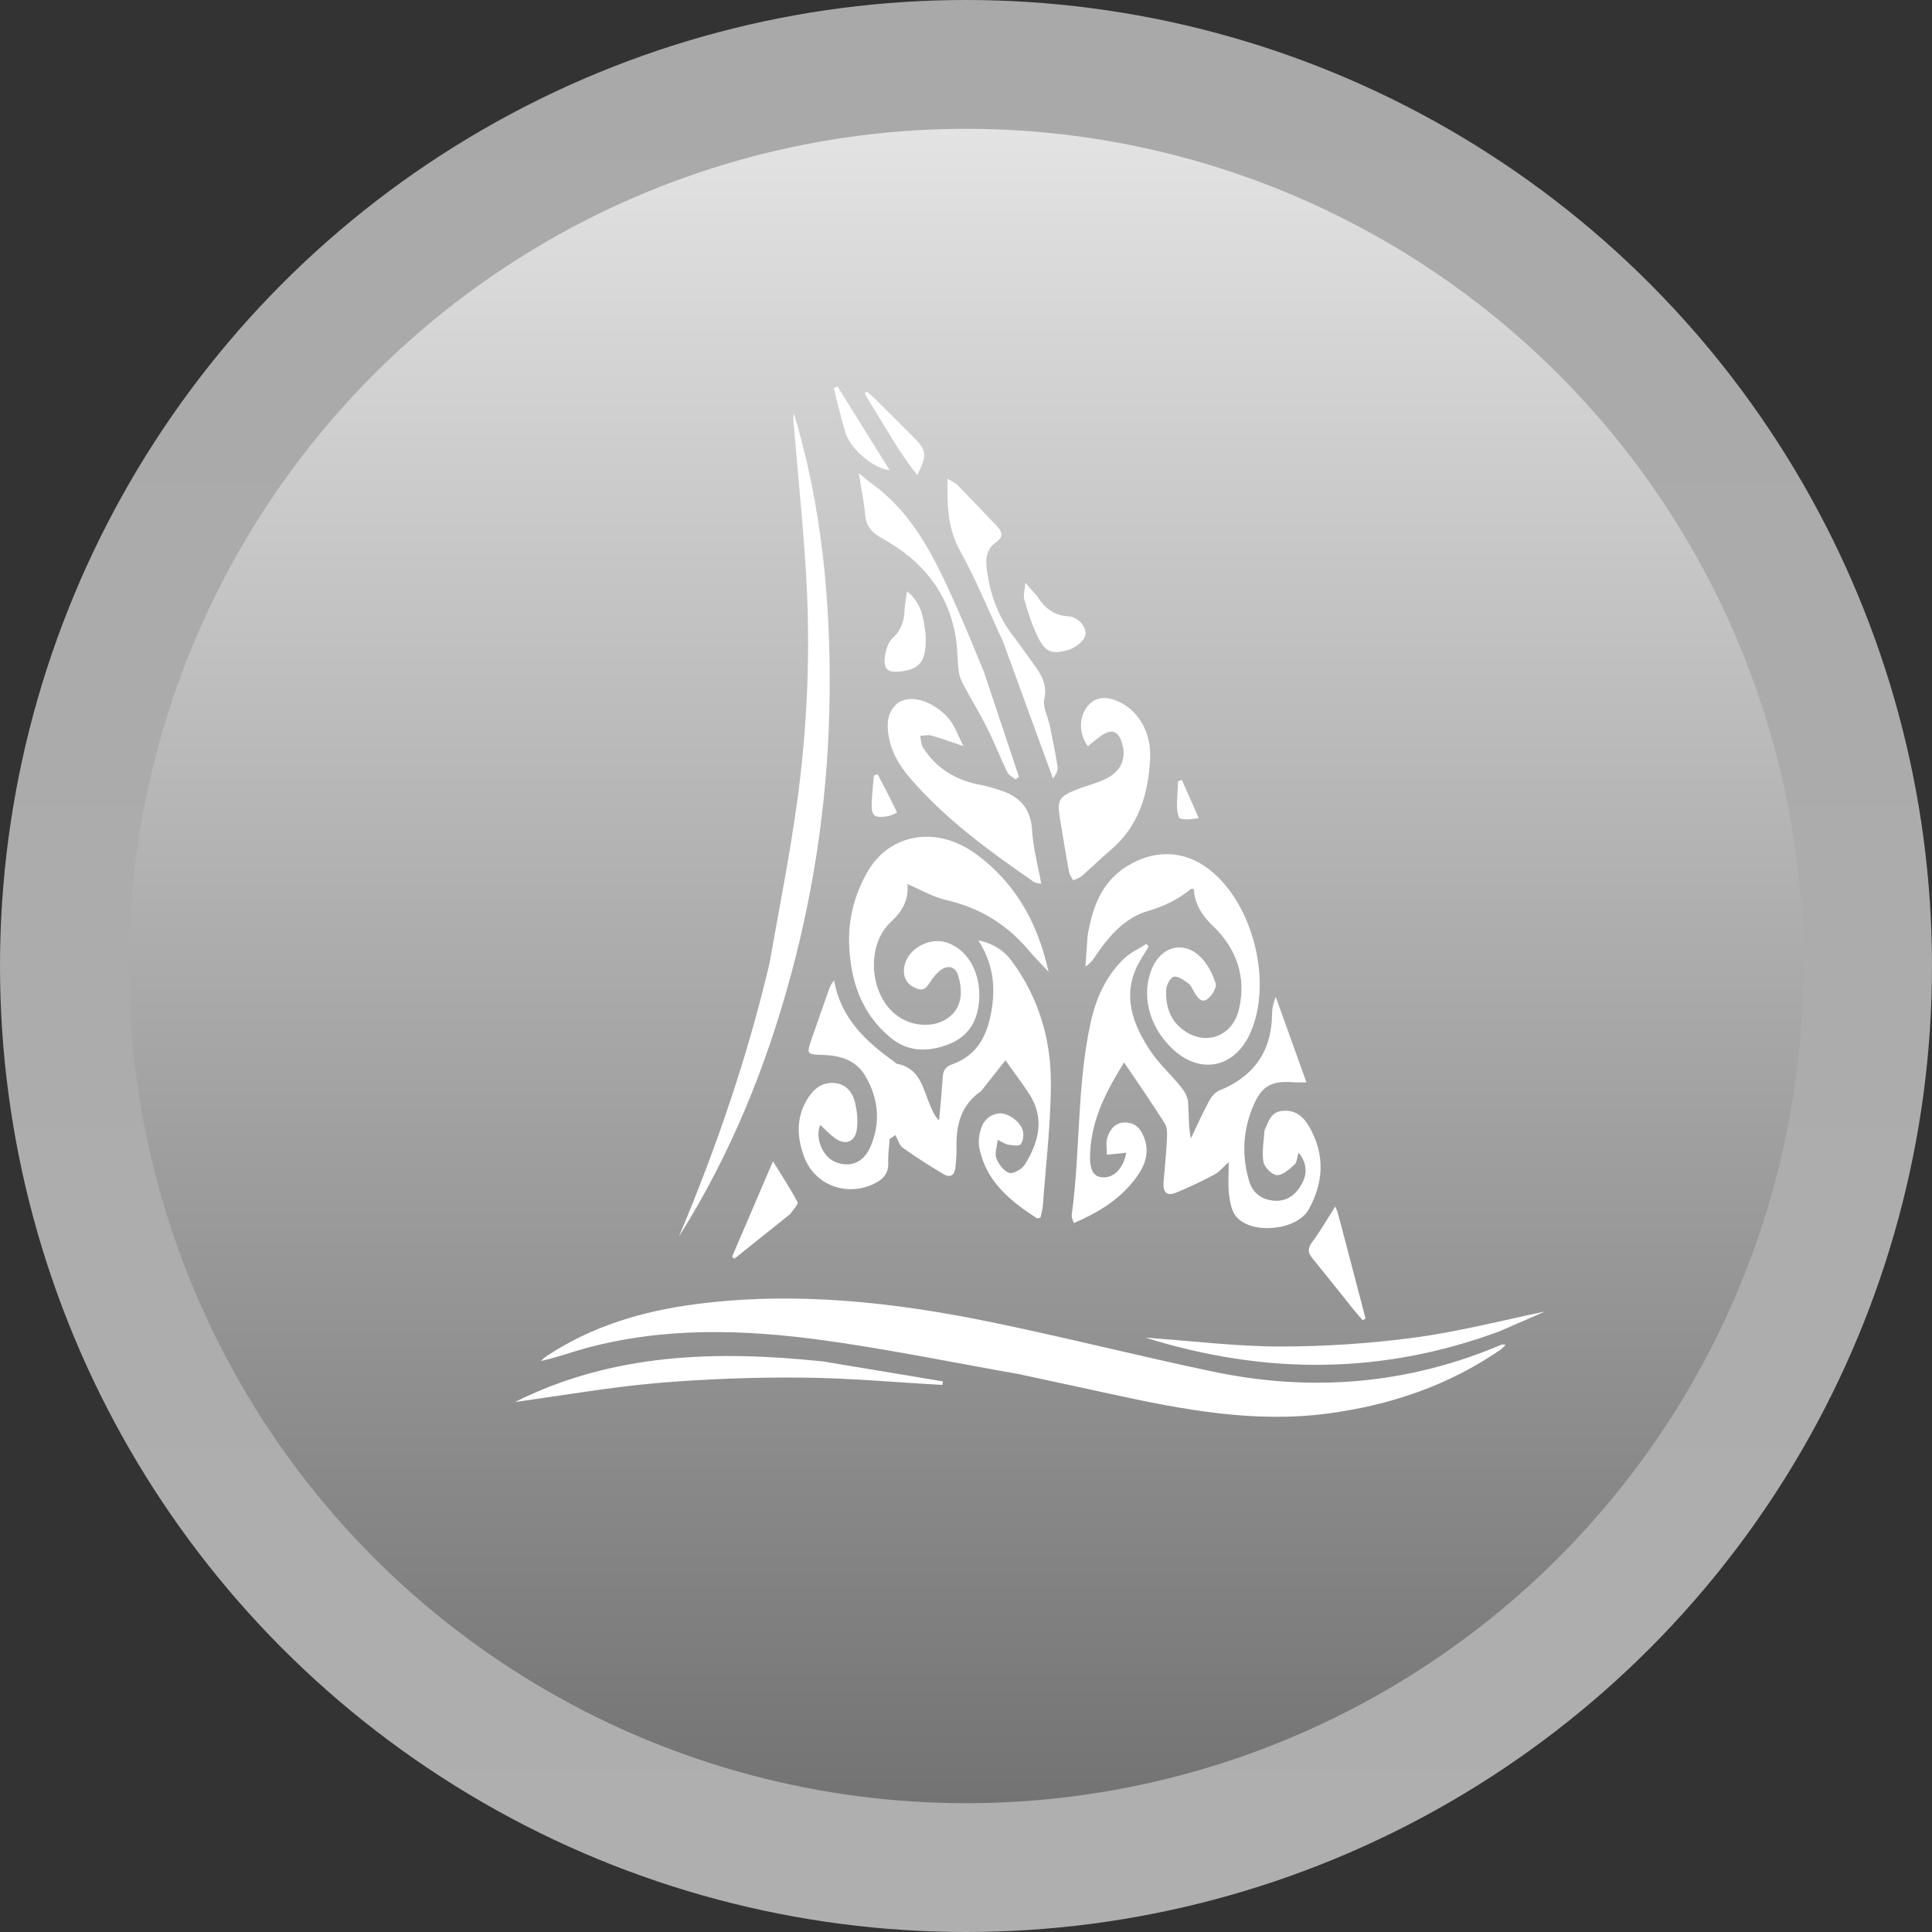 <svg width="24" height="24" viewBox="0 0 24 24" fill="none" xmlns="http://www.w3.org/2000/svg">
<rect x="0" y="0" width="24" height="24" fill="#333333" stroke="none"/>
<circle cx="12" cy="12" r="12" fill="url(#paint0_linear_520_5527)"/>
<circle cx="12.002" cy="12" r="10.4" fill="url(#paint1_linear_520_5527)"/>
<path d="M12.659 17.07C11.844 16.927 11.044 16.762 10.236 16.65C9.245 16.514 8.249 16.482 7.268 16.75C7.087 16.8 6.91 16.866 6.719 16.906C6.743 16.885 6.766 16.861 6.793 16.844C7.355 16.473 7.984 16.286 8.646 16.2C9.877 16.041 11.093 16.174 12.298 16.421C13.225 16.611 14.143 16.845 15.069 17.039C16.29 17.295 17.485 17.198 18.639 16.709C18.656 16.702 18.674 16.697 18.704 16.708C18.68 16.729 18.659 16.754 18.632 16.772C17.988 17.213 17.27 17.456 16.496 17.559C15.576 17.681 14.685 17.51 13.796 17.316C13.421 17.234 13.046 17.154 12.659 17.07Z" fill="white"/>
<path d="M12.187 13.555C11.932 13.731 11.877 13.979 11.882 14.255C11.884 14.336 11.877 14.419 11.869 14.5C11.86 14.592 11.81 14.639 11.722 14.586C11.549 14.483 11.379 14.376 11.216 14.259C11.17 14.226 11.153 14.154 11.123 14.1C11.099 14.116 11.075 14.133 11.051 14.15C11.045 14.248 11.03 14.347 11.034 14.445C11.039 14.576 10.97 14.65 10.862 14.703C10.517 14.872 10.118 14.723 9.987 14.365C9.893 14.11 9.89 13.854 10.051 13.619C10.13 13.504 10.241 13.435 10.386 13.456C10.523 13.477 10.595 13.581 10.623 13.702C10.648 13.807 10.658 13.922 10.644 14.029C10.623 14.189 10.498 14.233 10.368 14.136C10.303 14.087 10.247 14.026 10.189 13.974C10.122 14.129 10.213 14.364 10.373 14.433C10.559 14.511 10.727 14.443 10.812 14.248C10.941 13.949 10.915 13.655 10.755 13.375C10.641 13.174 10.446 13.111 10.224 13.105C10.017 13.099 10.017 13.097 10.085 12.898C10.156 12.694 10.227 12.49 10.299 12.287C10.312 12.25 10.331 12.215 10.362 12.179C10.442 12.64 10.745 12.929 11.097 13.181C11.113 13.193 11.127 13.211 11.145 13.215C11.434 13.271 11.465 13.527 11.556 13.735C11.584 13.798 11.607 13.862 11.666 13.919C11.682 13.74 11.699 13.562 11.711 13.383C11.716 13.303 11.741 13.252 11.824 13.223C12.155 13.106 12.273 12.842 12.322 12.522C12.366 12.23 12.33 11.959 12.154 11.682C12.345 11.722 12.473 11.81 12.568 11.938C12.897 12.384 13.053 12.896 13.054 13.438C13.056 13.946 12.992 14.455 12.956 14.964C12.952 15.02 12.935 15.076 12.926 15.124C12.902 15.131 12.89 15.139 12.885 15.136C12.549 14.921 12.248 14.675 12.165 14.258C12.153 14.195 12.16 14.123 12.175 14.06C12.204 13.94 12.274 13.848 12.407 13.832C12.513 13.818 12.677 13.93 12.706 14.045C12.719 14.098 12.711 14.176 12.679 14.214C12.657 14.241 12.576 14.227 12.523 14.219C12.487 14.214 12.454 14.188 12.393 14.159C12.385 14.248 12.354 14.329 12.378 14.391C12.406 14.463 12.471 14.55 12.538 14.57C12.589 14.585 12.696 14.522 12.732 14.465C12.905 14.185 12.982 13.89 12.783 13.586C12.694 13.45 12.595 13.319 12.49 13.171C12.381 13.309 12.287 13.428 12.187 13.555Z" fill="white"/>
<path d="M15.708 14.042C15.759 13.928 15.789 13.809 15.937 13.799C16.095 13.787 16.192 13.872 16.264 13.997C16.461 14.341 16.445 14.689 16.256 15.026C16.111 15.283 15.557 15.341 15.361 15.118C15.301 15.051 15.28 14.939 15.268 14.844C15.252 14.72 15.264 14.592 15.264 14.436C15.19 14.502 15.144 14.561 15.083 14.592C14.927 14.675 14.767 14.752 14.603 14.818C14.482 14.866 14.445 14.793 14.454 14.685C14.469 14.507 14.487 14.33 14.496 14.152C14.499 14.087 14.502 14.008 14.47 13.957C14.309 13.701 14.136 13.453 13.964 13.198C13.752 13.538 13.566 13.889 13.543 14.301C13.53 14.524 13.574 14.616 13.694 14.625C13.835 14.636 13.954 14.517 13.991 14.319C13.971 14.322 13.954 14.325 13.936 14.326C13.874 14.332 13.812 14.338 13.75 14.344C13.751 14.271 13.734 14.191 13.757 14.126C13.792 14.023 13.86 13.937 13.99 13.944C14.122 13.953 14.183 14.042 14.22 14.153C14.286 14.35 14.204 14.514 14.089 14.662C13.896 14.907 13.638 15.067 13.339 15.193C13.328 15.154 13.309 15.123 13.313 15.095C13.422 14.299 13.376 13.489 13.549 12.7C13.615 12.399 13.739 12.122 13.967 11.905C14.046 11.831 14.15 11.784 14.243 11.724C14.251 11.736 14.26 11.749 14.268 11.761C14.222 11.839 14.169 11.915 14.129 11.996C13.944 12.371 14.07 12.712 14.273 13.029C14.383 13.202 14.542 13.343 14.672 13.504C14.714 13.555 14.752 13.623 14.758 13.686C14.77 13.834 14.761 13.983 14.793 14.143C14.868 13.986 14.939 13.828 15.021 13.675C15.048 13.624 15.094 13.569 15.145 13.548C15.58 13.371 15.8 13.055 15.802 12.588C15.803 12.522 15.819 12.455 15.848 12.384C15.973 12.732 16.098 13.08 16.229 13.445C16.152 13.445 16.114 13.448 16.077 13.445C15.794 13.421 15.673 13.488 15.565 13.745C15.438 14.049 15.424 14.362 15.519 14.677C15.564 14.826 15.68 14.906 15.834 14.916C16 14.926 16.109 14.828 16.179 14.692C16.243 14.568 16.231 14.443 16.132 14.318C16.113 14.377 16.112 14.439 16.08 14.468C16.017 14.525 15.936 14.6 15.864 14.598C15.804 14.597 15.708 14.503 15.696 14.437C15.673 14.314 15.699 14.182 15.708 14.042Z" fill="white"/>
<path d="M13.02 12.066C12.938 11.978 12.853 11.894 12.776 11.802C12.505 11.481 12.168 11.276 11.753 11.18C11.589 11.143 11.438 11.052 11.269 10.981C11.284 10.968 11.271 10.974 11.272 10.979C11.291 11.175 11.214 11.316 11.066 11.454C10.76 11.737 10.798 12.331 11.117 12.595C11.396 12.826 11.828 12.753 11.919 12.448C11.95 12.343 11.935 12.209 11.897 12.104C11.857 11.992 11.752 11.987 11.662 12.07C11.627 12.102 11.595 12.14 11.568 12.179C11.524 12.242 11.492 12.321 11.389 12.281C11.282 12.24 11.224 12.164 11.229 12.049C11.239 11.804 11.537 11.624 11.778 11.714C12.038 11.812 12.191 12.107 12.162 12.441C12.14 12.693 12.025 12.88 11.782 12.973C11.526 13.072 11.277 13.07 11.056 12.885C10.709 12.595 10.575 12.208 10.55 11.775C10.53 11.435 10.611 11.114 10.781 10.822C11.055 10.354 11.631 10.256 12.11 10.599C12.507 10.883 12.774 11.269 12.93 11.729C12.966 11.834 12.994 11.94 13.023 12.057C13.019 12.067 13.02 12.066 13.02 12.066Z" fill="white"/>
<path d="M9.56 11.963C9.677 11.298 9.807 10.646 9.898 9.99C10.021 9.111 10.064 8.224 10.024 7.338C9.993 6.666 9.92 5.995 9.865 5.324C9.86 5.262 9.847 5.2 9.862 5.136C10.205 6.274 10.318 7.441 10.306 8.625C10.294 9.81 10.133 10.975 9.823 12.119C9.514 13.263 9.07 14.352 8.434 15.361C8.897 14.261 9.284 13.136 9.56 11.963Z" fill="white"/>
<path d="M13.51 11.627C13.574 11.246 13.698 10.921 14.057 10.727C14.378 10.553 14.726 10.571 15.021 10.8C15.57 11.226 15.815 12.212 15.528 12.84C15.332 13.271 14.903 13.353 14.56 13.025C14.264 12.741 14.169 12.339 14.32 12.01C14.44 11.751 14.709 11.686 14.912 11.887C15.001 11.973 15.064 12.098 15.101 12.217C15.117 12.268 15.055 12.37 15 12.41C14.921 12.467 14.873 12.387 14.834 12.323C14.812 12.286 14.795 12.239 14.762 12.216C14.708 12.177 14.637 12.124 14.583 12.133C14.541 12.14 14.491 12.233 14.487 12.29C14.477 12.473 14.522 12.648 14.67 12.772C14.949 13.006 15.308 12.891 15.391 12.537C15.485 12.138 15.362 11.789 15.074 11.509C14.934 11.374 14.84 11.234 14.83 11.044C14.813 11.043 14.8 11.038 14.795 11.042C14.638 11.171 14.467 11.256 14.265 11.315C13.983 11.396 13.785 11.615 13.622 11.856C13.588 11.907 13.555 11.96 13.484 12.008C13.492 11.885 13.5 11.762 13.51 11.627Z" fill="white"/>
<path d="M11.149 8.736C11.366 8.585 11.707 8.79 11.828 8.985C11.876 9.062 11.909 9.149 11.967 9.268C11.803 9.213 11.687 9.17 11.568 9.137C11.526 9.126 11.477 9.139 11.431 9.141C11.442 9.189 11.44 9.244 11.465 9.284C11.634 9.553 11.886 9.699 12.198 9.754C12.264 9.765 12.328 9.788 12.393 9.807C12.65 9.881 12.805 10.027 12.821 10.314C12.833 10.531 12.893 10.745 12.935 10.979C12.887 10.968 12.862 10.969 12.845 10.957C12.295 10.576 11.754 10.184 11.313 9.675C11.162 9.501 11.049 9.307 11.03 9.071C11.02 8.947 11.038 8.831 11.149 8.736Z" fill="white"/>
<path d="M13.166 10.161C13.131 9.942 13.152 9.899 13.356 9.815C13.485 9.762 13.626 9.732 13.748 9.669C13.938 9.571 13.996 9.408 13.934 9.22C13.889 9.083 13.816 9.053 13.694 9.13C13.63 9.171 13.573 9.223 13.514 9.27C13.407 9.124 13.401 8.932 13.493 8.796C13.58 8.668 13.71 8.638 13.878 8.708C14.139 8.816 14.305 9.099 14.287 9.428C14.264 9.862 14.149 10.261 13.797 10.559C13.675 10.662 13.562 10.775 13.442 10.88C13.411 10.906 13.368 10.918 13.331 10.936C13.313 10.9 13.286 10.865 13.279 10.827C13.239 10.609 13.204 10.391 13.166 10.161Z" fill="white"/>
<path d="M10.228 16.913C10.732 16.997 11.223 17.078 11.713 17.16C11.711 17.174 11.709 17.189 11.707 17.204C11.122 17.172 10.537 17.117 9.952 17.113C9.355 17.108 8.756 17.13 8.162 17.181C7.573 17.232 6.99 17.335 6.398 17.416C7.612 16.808 8.901 16.773 10.228 16.913Z" fill="white"/>
<path d="M12.222 8.345C12.37 8.787 12.514 9.219 12.658 9.65C12.643 9.661 12.629 9.671 12.614 9.681C12.58 9.652 12.531 9.63 12.513 9.593C12.426 9.412 12.353 9.224 12.263 9.045C12.179 8.875 12.078 8.712 11.989 8.545C11.957 8.484 11.922 8.419 11.912 8.352C11.891 8.205 11.896 8.054 11.871 7.907C11.778 7.357 11.455 6.964 10.975 6.698C10.843 6.625 10.763 6.552 10.748 6.4C10.734 6.24 10.7 6.081 10.668 5.877C10.741 5.937 10.778 5.97 10.819 6C11.377 6.399 11.64 6.996 11.905 7.59C12.015 7.836 12.114 8.087 12.222 8.345Z" fill="white"/>
<path d="M12.46 7.97C12.281 7.586 12.126 7.201 11.925 6.84C11.77 6.561 11.765 6.275 11.771 5.947C11.824 5.98 11.866 5.997 11.895 6.026C12.057 6.192 12.216 6.361 12.377 6.528C12.448 6.602 12.474 6.666 12.37 6.739C12.227 6.839 12.245 6.993 12.267 7.134C12.311 7.413 12.409 7.672 12.585 7.899C12.673 8.013 12.755 8.133 12.84 8.25C12.934 8.378 13.013 8.5 12.973 8.682C12.95 8.783 13.018 8.903 13.041 9.015C13.076 9.184 13.111 9.352 13.137 9.522C13.144 9.568 13.121 9.62 13.08 9.67C12.875 9.107 12.669 8.544 12.46 7.97Z" fill="white"/>
<path d="M18.622 16.54C17.175 17.074 15.729 17.084 14.23 16.617C14.818 16.658 15.363 16.727 15.908 16.727C16.465 16.727 17.026 16.689 17.578 16.615C18.123 16.542 18.66 16.402 19.19 16.293C19.013 16.37 18.823 16.453 18.622 16.54Z" fill="white"/>
<path d="M16.619 15.067C16.736 15.512 16.85 15.946 16.964 16.38C16.951 16.387 16.939 16.393 16.926 16.4C16.888 16.355 16.849 16.311 16.812 16.265C16.642 16.054 16.475 15.841 16.304 15.632C16.247 15.562 16.24 15.51 16.299 15.431C16.403 15.292 16.49 15.139 16.587 14.987C16.596 15.007 16.606 15.031 16.619 15.067Z" fill="white"/>
<path d="M9.816 15.081C9.58 15.27 9.351 15.453 9.123 15.636C9.113 15.628 9.104 15.62 9.094 15.612C9.262 15.219 9.431 14.826 9.602 14.426C9.71 14.6 9.817 14.762 9.907 14.933C9.92 14.959 9.854 15.026 9.816 15.081Z" fill="white"/>
<path d="M12.882 7.405C12.978 7.554 13.09 7.648 13.274 7.656C13.395 7.661 13.517 7.808 13.478 7.906C13.449 7.978 13.353 8.049 13.273 8.073C13.056 8.135 12.981 8.099 12.882 7.891C12.814 7.749 12.768 7.597 12.724 7.446C12.709 7.397 12.729 7.339 12.737 7.239C12.804 7.315 12.84 7.356 12.882 7.405Z" fill="white"/>
<path d="M11.498 7.875C11.515 8.204 11.437 8.315 11.182 8.342C11.032 8.358 10.975 8.315 10.991 8.169C11.001 8.084 11.03 7.981 11.089 7.926C11.2 7.824 11.233 7.707 11.238 7.569C11.24 7.504 11.255 7.439 11.268 7.345C11.452 7.495 11.472 7.68 11.498 7.875Z" fill="white"/>
<path d="M10.396 4.982C10.381 4.922 10.37 4.872 10.359 4.822C10.374 4.815 10.388 4.807 10.403 4.8C10.616 5.143 10.829 5.485 11.05 5.839C10.856 5.827 10.566 5.577 10.505 5.382C10.466 5.254 10.434 5.123 10.396 4.982Z" fill="white"/>
<path d="M10.799 4.988C10.777 4.947 10.759 4.916 10.742 4.885C10.751 4.878 10.759 4.872 10.767 4.865C10.801 4.894 10.837 4.921 10.869 4.953C11.03 5.112 11.191 5.273 11.351 5.434C11.513 5.597 11.519 5.647 11.395 5.902C11.163 5.612 10.996 5.296 10.799 4.988Z" fill="white"/>
<path d="M11.144 10.095C11.098 10.117 11.058 10.135 11.016 10.141C10.86 10.164 10.823 10.133 10.829 9.978C10.832 9.864 10.846 9.75 10.856 9.636C10.871 9.63 10.886 9.623 10.901 9.616C10.983 9.772 11.066 9.928 11.144 10.095Z" fill="white"/>
<path d="M14.891 10.163C14.815 10.175 14.735 10.188 14.663 10.169C14.637 10.162 14.622 10.077 14.621 10.027C14.619 9.92 14.63 9.813 14.635 9.706C14.65 9.7 14.665 9.694 14.68 9.688C14.75 9.842 14.82 9.997 14.891 10.163Z" fill="white"/>
<path d="M13.016 12.068C13.021 12.07 13.026 12.072 13.032 12.073C13.028 12.074 13.024 12.075 13.019 12.071C13.017 12.066 13.016 12.067 13.016 12.068Z" fill="white"/>
<defs>
<linearGradient id="paint0_linear_520_5527" x1="12" y1="0" x2="12" y2="24" gradientUnits="userSpaceOnUse">
<stop stop-color="#A9A9A9"/>
<stop offset="1" stop-color="#AFAFAF"/>
</linearGradient>
<linearGradient id="paint1_linear_520_5527" x1="12.002" y1="1.6" x2="12.002" y2="22.4" gradientUnits="userSpaceOnUse">
<stop stop-color="#E3E3E3"/>
<stop offset="1" stop-color="#737373"/>
</linearGradient>
</defs>
</svg>
